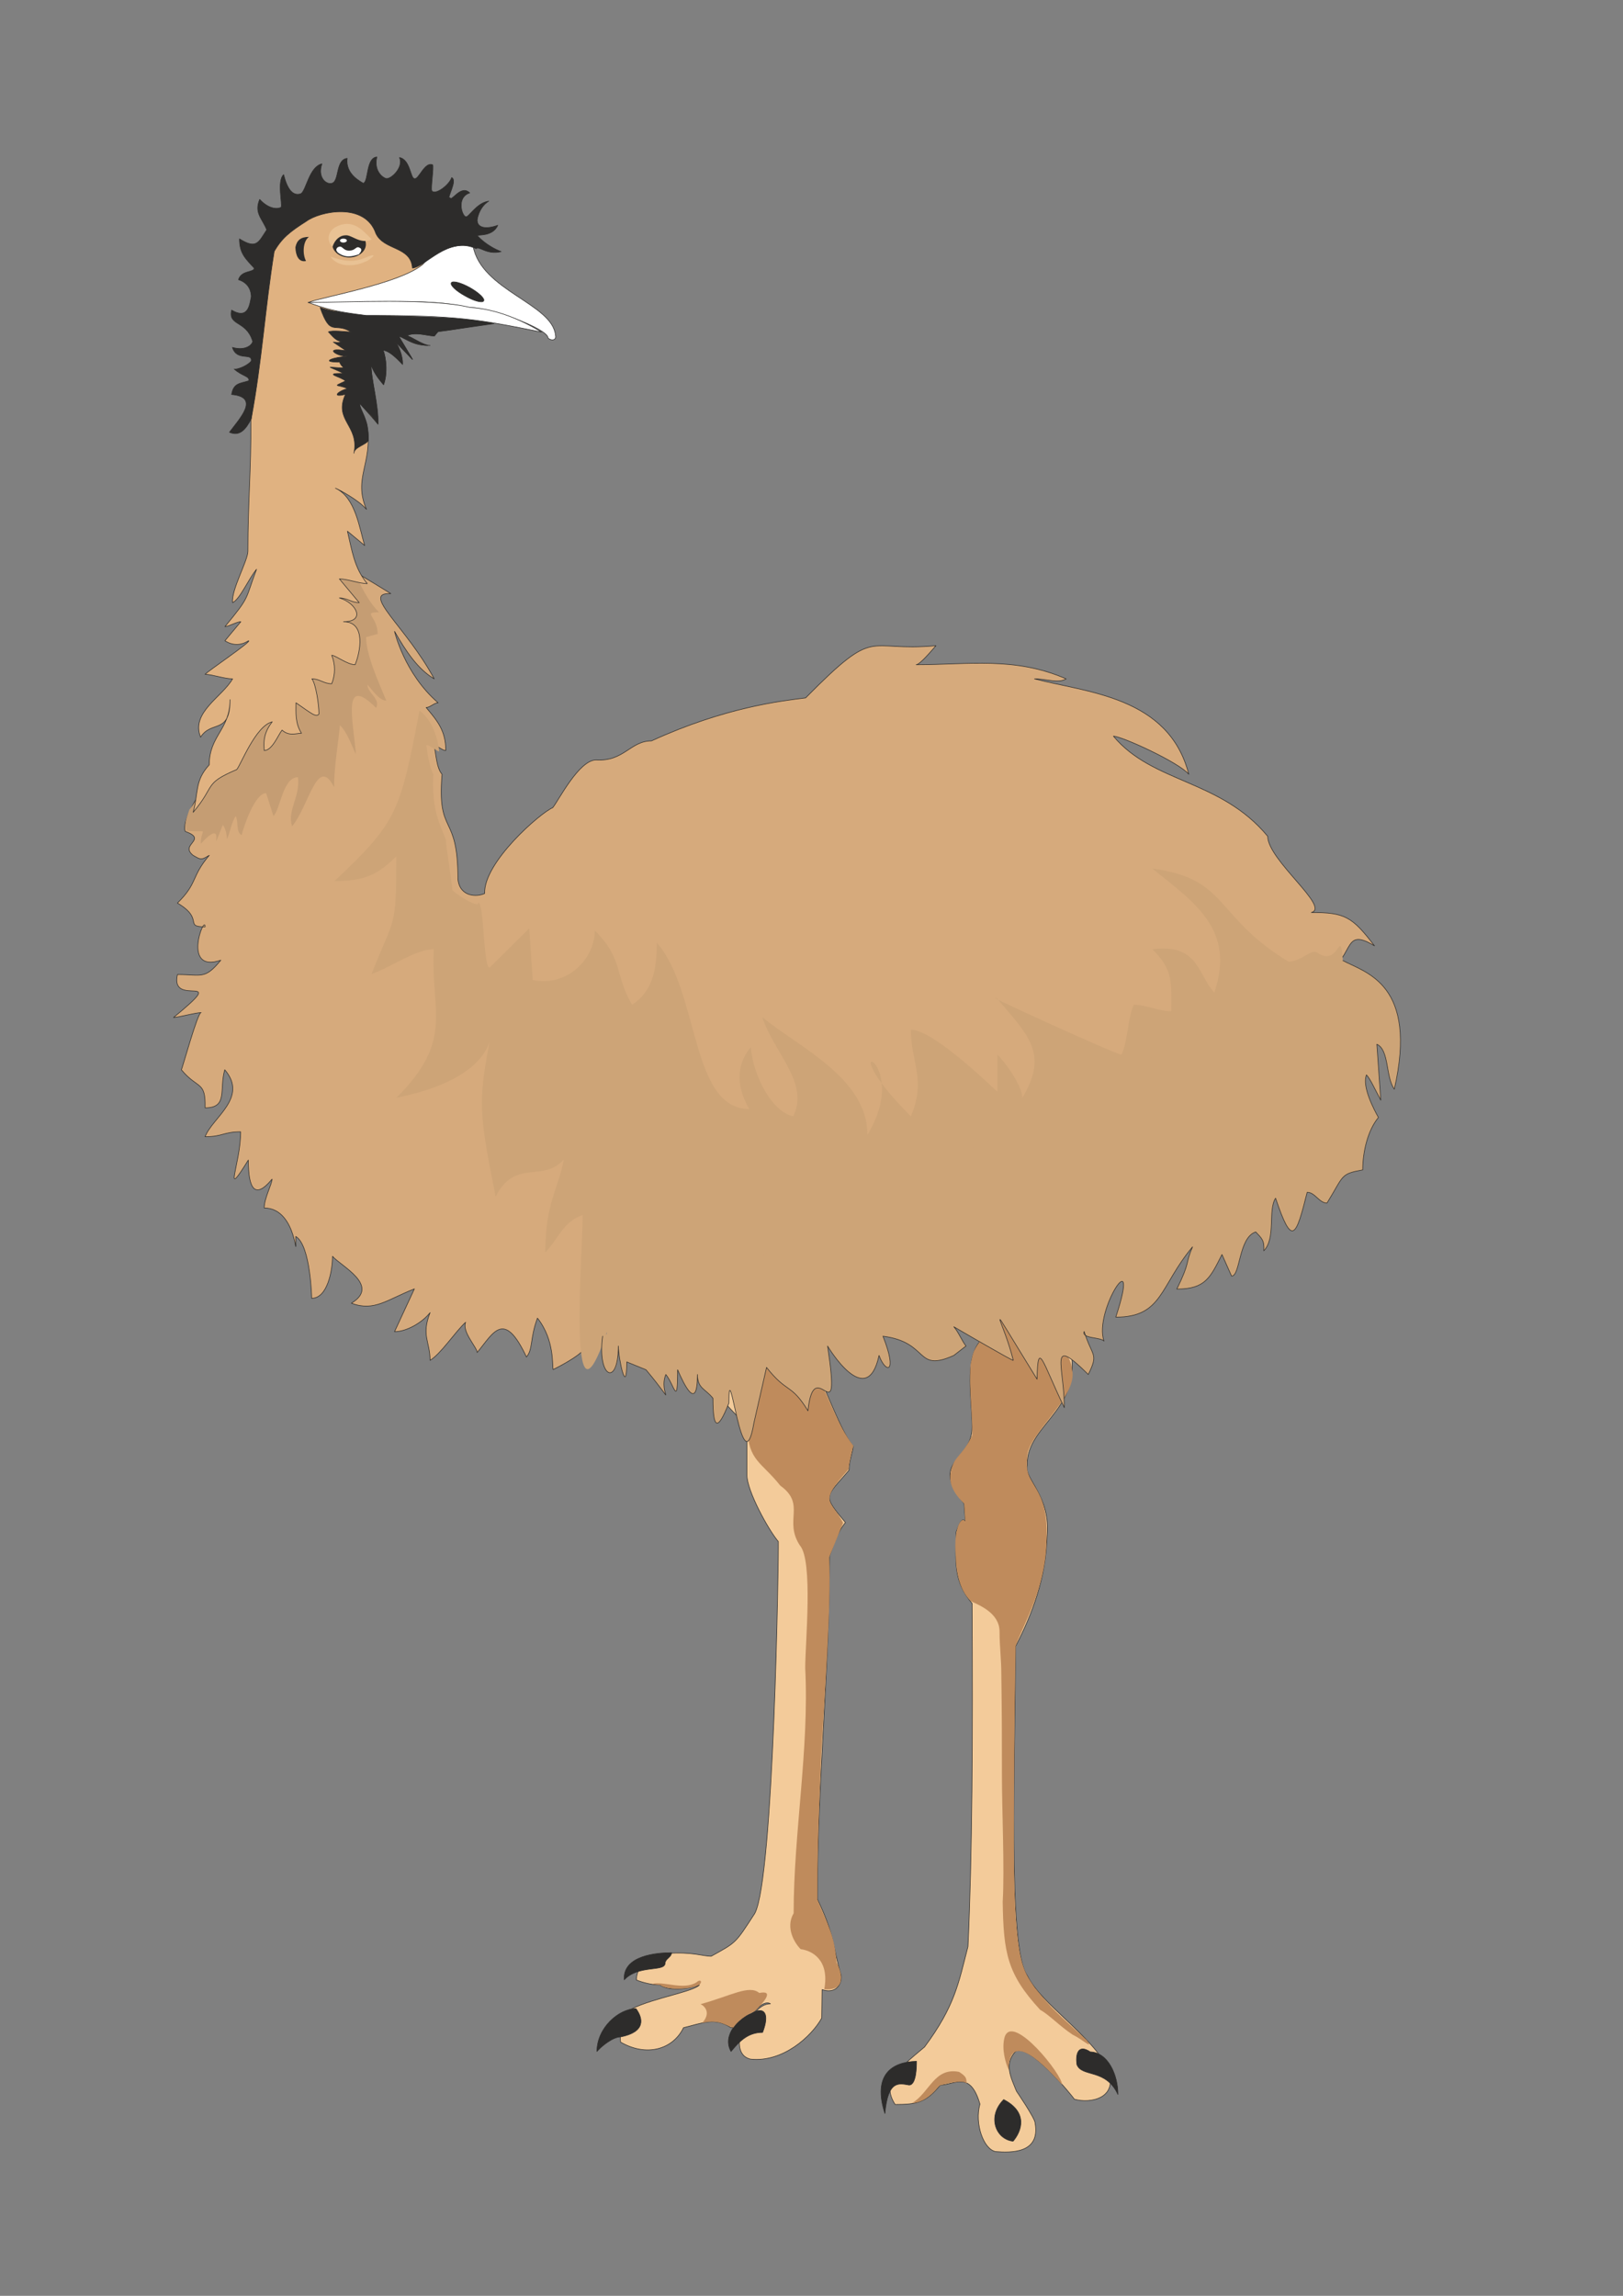 <?xml version="1.0" encoding="utf-8"?>
<!-- Created by UniConvertor 2.0rc4 (https://sk1project.net/) -->
<svg xmlns="http://www.w3.org/2000/svg" height="841.89pt" viewBox="0 0 595.276 841.89" width="595.276pt" version="1.1" xmlns:xlink="http://www.w3.org/1999/xlink" id="8c000ccf-f60e-11ea-9b5f-dcc15c148e23">

<rect x="0" y="0" width="595.276" height="841.89" fill="#808080" stroke="none"/>

<g>
	<path style="stroke-linejoin:round;stroke:#2d2c2b;stroke-linecap:round;stroke-miterlimit:10.433;stroke-width:0.216;fill:#f3cb9a;" d="M 276.83,495.465 C 281.15,502.377 292.598,503.529 299.798,503.529 302.678,508.785 308.51,525.129 312.902,530.313 L 312.902,530.313 C 312.902,532.113 311.39,535.641 311.39,539.169 302.534,549.465 301.67,548.169 310.094,558.321 307.07,561.849 305.63,567.033 304.262,570.561 304.262,613.761 299.798,652.353 299.798,696.417 306.278,710.025 305.054,712.401 308.51,724.425 308.87,727.881 306.35,731.265 301.526,729.609 301.526,732.417 301.382,737.241 301.382,740.049 297.71,746.673 287.198,756.393 275.246,755.097 269.846,753.801 270.854,746.961 272.51,743.577 275.39,740.049 278.198,734.793 282.59,734.793 279.638,733.137 276.038,738.465 273.086,741.921 271.646,741.921 269.63,743.577 268.118,743.577 262.214,739.689 257.966,741.777 250.694,743.577 246.806,751.569 237.086,754.377 227.582,748.833 227.294,744.513 227.942,741.057 231.83,736.593 239.966,732.633 254.438,730.329 256.526,727.881 L 256.526,727.881 C 254.654,728.961 245.582,730.617 242.054,727.881 239.102,727.881 235.718,727.017 233.414,726.081 233.414,722.625 235.862,719.169 237.302,717.369 L 244.502,716.361 C 253.934,715.641 257.606,717.369 260.846,717.369 270.206,712.185 269.63,712.761 276.83,701.673 283.814,688.857 285.614,571.137 285.47,565.305 281.87,561.057 273.95,546.729 273.95,540.897 L 273.95,523.329 C 271.07,519.873 253.646,500.649 253.646,505.905 264.806,497.049 263.726,500.577 276.83,495.465 L 276.83,495.465 Z M 391.238,490.209 C 400.31,516.345 376.19,521.457 376.766,537.369 375.398,542.121 385.622,548.673 384.038,563.577 383.534,578.841 378.782,591.441 372.446,603.825 372.446,643.785 369.494,714.777 376.766,724.425 381.662,734.793 400.958,746.889 406.142,758.409 410.75,769.497 399.878,771.513 394.046,769.785 393.47,768.849 377.63,749.193 372.446,752.289 368.126,756.969 370.862,761.937 372.806,766.833 372.806,766.833 379.646,776.841 379.646,778.497 381.662,789.729 370.862,789.441 365.174,789.009 360.71,788.145 357.398,778.713 359.414,771.585 355.814,759.057 349.982,764.601 344.87,764.601 339.614,771.081 336.23,771.729 328.31,771.729 323.126,763.665 329.246,758.913 339.11,750.633 350.27,735.585 351.566,727.233 355.022,713.841 356.606,680.577 356.822,636.729 356.534,587.985 349.694,579.777 350.486,573.441 350.702,561.777 354.302,551.121 354.518,564.945 353.582,551.337 340.478,535.497 356.534,536.001 356.534,523.329 356.534,512.961 353.582,498.921 359.414,491.865 361.43,467.313 379.358,493.737 391.238,490.209 L 391.238,490.209 Z" />
	<path style="stroke-linejoin:round;stroke:#2d2c2b;stroke-linecap:round;stroke-miterlimit:10.433;stroke-width:0.216;fill:#d6aa7c;" d="M 222.902,485.241 C 214.334,483.369 218.294,487.977 214.262,494.241 214.262,496.041 207.494,499.929 202.886,502.233 202.454,501.081 203.534,491.433 197.126,483.369 194.318,490.857 195.542,494.745 193.094,497.625 184.814,479.985 180.926,488.841 175.022,495.969 175.022,494.169 169.334,488.337 170.774,484.881 166.814,488.553 161.702,496.473 157.742,498.849 157.742,492.009 154.43,489.705 157.742,481.353 154.79,485.097 149.03,488.337 144.71,488.337 L 151.982,472.641 C 141.902,476.601 137.294,481.065 128.87,477.897 139.67,471.417 124.91,464.217 121.958,460.689 121.958,465.945 120.086,476.097 114.326,476.097 114.326,476.745 114.038,456.729 108.494,453.417 108.494,465.945 109.574,442.977 96.902,442.977 96.902,439.377 99.782,434.193 99.782,432.393 93.518,440.025 91.07,435.993 91.07,425.409 81.422,440.961 88.262,426.993 88.262,415.041 81.998,415.041 81.638,416.841 75.23,416.841 77.822,409.857 91.214,402.513 82.43,392.289 80.342,399.561 83.726,406.257 75.23,406.257 75.446,396.177 72.638,399.633 66.518,392.289 66.806,392.073 72.638,370.689 73.79,371.337 71.702,371.337 65.582,373.065 63.638,373.137 84.95,355.641 62.198,369.969 65.078,357.369 74.006,357.369 75.086,359.313 80.99,352.113 66.374,357.081 75.23,334.833 75.23,339.873 67.31,339.873 75.086,337.065 65.078,331.161 72.638,323.745 69.974,321.657 76.742,313.665 73.79,315.393 73.79,315.393 70.838,313.665 65.654,309.561 76.454,307.977 67.958,304.881 66.518,301.425 72.494,291.705 74.294,289.617 82.358,279.897 117.638,227.625 123.254,205.449 134.702,212.505 132.614,211.065 143.342,217.689 132.038,217.185 149.03,229.857 159.254,248.937 153.422,245.481 149.03,239.145 144.71,231.513 144.638,231.297 148.166,246.921 160.694,257.721 159.254,257.721 157.742,259.449 156.302,259.449 160.406,264.345 163.502,267.945 163.502,275.217 162.134,275.217 160.694,273.489 159.254,273.489 159.974,276.801 160.118,281.625 162.134,283.929 160.262,306.969 167.966,297.537 167.966,322.377 168.614,329.001 175.022,329.001 177.758,327.633 177.326,316.257 198.134,298.113 202.742,296.169 204.974,293.361 212.39,278.673 218.654,278.673 228.878,279.321 231.182,271.689 238.958,271.689 265.886,259.377 286.334,257.073 295.478,255.921 322.19,228.921 317.006,239.289 343.286,236.769 341.774,238.497 337.382,243.753 336.014,243.753 355.166,243.753 372.158,240.729 391.022,248.937 388.214,250.737 383.822,248.937 379.43,248.937 398.582,253.977 428.678,255.345 436.022,283.929 432.35,279.537 411.398,269.961 408.374,269.961 422.846,287.313 447.614,285.729 464.966,306.681 464.966,315.393 488.15,332.817 480.95,334.617 493.262,334.617 495.926,336.129 504.134,346.857 491.462,339.081 497.798,352.617 483.758,357.945 537.542,487.329 252.638,491.865 222.902,485.241 L 222.902,485.241 Z" />
	<path style="fill:#c59d73;" d="M 139.022,224.529 C 132.614,224.529 138.518,225.897 138.518,232.521 137.942,232.521 134.774,233.601 134.27,233.601 134.27,240.225 139.022,250.521 141.686,256.929 139.022,256.929 136.358,252.681 134.774,251.097 134.774,254.193 139.67,256.209 137.942,259.593 125.126,246.777 129.662,264.849 130.526,276.585 128.942,273.345 127.358,268.521 124.694,265.929 124.046,272.625 122.534,281.193 122.534,288.681 116.414,276.585 113.318,295.665 107.126,303.009 105.254,296.961 110.15,292.425 109.286,285.009 103.67,285.009 102.878,296.745 100.286,299.265 L 97.622,290.841 C 93.374,290.841 89.198,303.729 88.622,306.249 86.462,305.097 87.542,301.497 86.462,299.265 84.878,301.497 84.302,305.673 83.222,307.761 83.222,306.249 82.718,303.585 81.71,302.505 75.734,317.481 84.158,297.969 73.646,309.417 73.646,303.081 77.39,305.385 68.39,304.665 67.598,302.217 68.03,300.921 69.47,296.889 73.502,291.921 79.982,280.977 82.718,273.921 90.422,268.953 113.03,206.025 124.694,201.777 130.31,207.537 132.11,217.617 139.022,224.529 L 139.022,224.529 Z" />
	<path style="stroke-linejoin:round;stroke:#2d2c2b;stroke-linecap:round;stroke-miterlimit:10.433;stroke-width:0.216;fill:#2d2c2b;" d="M 243.926,720.105 C 243.494,723.129 234.134,720.465 228.95,726.009 228.374,717.081 240.83,716.073 246.302,716.073 246.302,717.801 243.926,718.233 243.926,720.105 L 243.926,720.105 Z M 227.582,746.961 C 224.702,746.961 220.382,750.561 218.942,752.289 218.942,743.577 227.006,736.593 233.27,736.593 236.006,740.337 236.726,745.161 227.582,746.961 L 227.582,746.961 Z M 279.71,745.305 C 274.526,745.305 271.43,748.257 268.118,752.289 264.734,746.241 271.07,740.049 275.39,738.393 280.574,735.441 282.302,738.609 279.71,745.305 L 279.71,745.305 Z M 399.878,752.433 C 395.126,749.265 394.478,753.801 394.982,757.113 396.854,761.865 405.566,758.409 410.03,768.057 410.03,760.785 406.358,752.649 399.878,752.433 L 399.878,752.433 Z M 371.582,785.193 C 374.822,781.377 377.054,774.537 368.126,769.929 361.862,776.265 365.318,784.545 371.582,785.193 L 371.582,785.193 Z M 336.158,755.889 C 336.158,757.545 336.158,764.601 333.422,764.601 329.678,763.953 325.646,762.729 324.566,775.041 320.03,761.001 326.942,756.105 336.158,755.889 L 336.158,755.889 Z" />
	<path style="stroke-linejoin:round;stroke:#2d2c2b;stroke-linecap:round;stroke-miterlimit:10.433;stroke-width:0.216;fill:#e0b281;" d="M 92.006,154.401 C 92.15,172.401 90.926,183.561 90.926,202.137 90.926,205.593 84.734,216.393 85.31,221.001 88.046,219.705 91.142,212.289 94.094,208.761 89.774,220.209 91.934,218.409 82.502,229.785 83.87,229.785 86.822,227.985 88.334,227.985 L 82.502,234.969 C 85.31,236.769 88.334,236.769 91.142,234.969 92.726,234.969 75.878,246.345 75.23,247.281 77.75,247.281 82.286,248.937 85.31,248.937 81.566,255.561 69.902,261.249 73.574,270.321 77.534,263.985 84.374,269.529 84.374,256.569 84.374,267.585 76.742,269.745 76.742,280.473 71.342,286.377 72.854,290.553 70.838,297.897 79.262,287.889 74.51,287.457 86.822,282.201 88.19,280.761 93.734,266.145 99.854,264.705 96.182,269.241 96.83,273.201 96.902,275.217 99.854,275.217 102.014,269.529 103.454,267.729 106.046,270.105 108.71,268.881 110.582,268.881 108.206,265.209 108.566,261.249 108.566,257.721 114.11,261.537 115.982,263.265 116.99,261.825 116.99,258.369 115.838,250.737 114.398,248.937 117.278,248.937 118.718,250.737 121.67,250.737 123.038,247.281 123.038,243.753 121.67,240.297 L 121.67,240.297 C 123.038,240.297 127.43,243.753 130.238,243.753 132.11,239.361 134.414,227.985 125.99,227.985 134.27,227.985 130.742,221.073 124.478,219.273 127.43,219.273 128.87,221.001 131.75,221.001 L 124.478,212.289 C 127.43,212.289 131.75,214.017 134.702,214.017 129.878,208.257 129.086,201.705 127.43,194.793 L 133.766,200.049 C 131.822,193.857 130.454,182.409 123.038,179.025 124.406,179.601 131.534,183.345 134.414,186.801 129.446,175.281 136.718,170.025 134.702,156.417 134.702,154.689 131.75,149.361 131.75,147.633 L 138.662,155.553 C 138.662,148.569 136.07,138.849 136.07,133.665 137.15,136.905 139.166,139.281 140.678,141.009 142.046,137.481 141.83,131.865 140.462,128.409 142.91,128.409 146.51,132.297 147.662,133.665 147.662,130.137 146.15,126.681 144.71,124.881 L 151.262,131.793 146.15,123.153 C 150.038,124.737 151.406,126.681 157.742,126.681 154.934,126.681 150.542,123.153 149.03,123.153 151.982,121.425 156.302,123.153 159.254,123.153 L 160.694,121.425 C 165.014,121.425 176.03,118.833 180.71,118.617 171.926,115.809 126.422,116.097 123.038,114.441 140.606,104.073 158.174,111.561 157.022,84.993 158.462,83.193 119.294,75.273 119.15,71.601 85.382,71.601 96.326,126.393 92.006,154.401 L 92.006,154.401 Z" />
	<path style="stroke-linejoin:round;stroke:#2d2c2b;stroke-linecap:round;stroke-miterlimit:10.433;stroke-width:0.216;fill:#ffffff;" d="M 173.51,90.249 C 176.534,106.593 202.67,111.345 203.75,123.009 204.182,124.809 202.166,125.097 201.014,123.945 201.014,120.489 179.054,112.425 171.71,112.785 155.366,108.609 130.022,111.849 113.03,110.913 118.574,108.825 146.654,104.001 155.078,96.945 157.958,93.489 166.31,88.521 173.51,90.249 L 173.51,90.249 Z" />
	<path style="fill:#2d2c2b;" d="M 128.078,84.777 C 131.462,84.777 134.198,86.865 134.198,89.601 134.198,92.193 131.462,94.425 128.078,94.425 124.622,94.425 121.886,92.193 121.886,89.601 121.886,86.865 124.622,84.777 128.078,84.777 L 128.078,84.777 Z M 113.318,86.865 C 111.086,88.449 110.87,93.129 112.238,95.721 109.43,96.297 108.422,93.489 108.35,90.681 108.854,88.089 110.366,86.865 113.318,86.865 L 113.318,86.865 Z" />
	<path style="fill:#e9c294;" d="M 122.822,83.409 C 119.366,85.713 120.518,89.457 121.958,90.465 122.894,87.729 124.766,86.289 126.782,86.289 129.086,86.073 132.11,89.745 136.358,87.801 132.974,84.417 129.302,79.809 122.822,83.409 L 122.822,83.409 Z M 134.558,94.281 C 129.086,96.729 125.198,95.433 121.31,94.137 121.814,95.289 123.974,96.945 126.854,97.233 130.022,97.377 131.75,97.017 134.846,95.577 137.726,93.633 137.726,92.985 134.558,94.281 L 134.558,94.281 Z" />
	<path style="stroke-linejoin:round;stroke:#2d2c2b;stroke-linecap:round;stroke-miterlimit:10.433;stroke-width:0.216;fill:#2d2c2b;" d="M 151.262,98.313 C 156.086,97.881 164.366,86.433 174.662,91.185 175.598,90.033 178.622,93.633 183.806,92.265 178.622,90.249 175.67,87.081 175.094,86.433 175.094,85.929 180.638,86.937 182.582,82.617 176.606,84.705 175.094,82.401 175.094,81.177 174.734,81.177 175.526,75.993 179.27,73.761 174.662,74.337 171.782,80.097 170.774,79.449 169.334,78.945 167.39,72.321 172.286,70.737 168.974,67.497 165.59,74.265 165.014,72.465 163.574,73.113 167.966,66.129 165.662,65.121 164.654,68.073 159.398,71.745 158.39,69.945 157.886,69.441 159.182,61.089 158.678,60.441 155.726,59.145 153.494,66.129 151.982,65.481 150.542,65.481 150.47,58.425 146.51,57.777 148.094,61.161 143.774,65.481 141.83,65.481 140.894,65.481 136.934,63.105 138.23,57.561 134.198,57.849 135.206,66.633 133.262,67.209 132.326,66.633 126.566,63.825 127.358,58.065 122.966,58.497 124.55,66.633 121.67,67.209 119.726,67.785 116.342,65.121 118.07,60.081 113.39,61.161 112.31,69.873 110.366,71.025 107.414,72.033 105.398,69.441 104.03,64.041 101.51,66.345 103.67,74.841 103.094,75.993 102.158,76.641 98.846,77.001 95.246,73.113 93.158,78.081 96.11,80.025 97.838,84.273 94.814,88.809 94.166,91.545 87.83,87.585 87.83,92.913 89.99,94.785 93.23,98.313 93.23,100.041 88.55,98.961 87.47,102.561 91.502,103.857 92.15,107.097 92.15,108.825 91.574,111.417 91.214,117.393 84.95,113.721 83.582,119.553 90.206,117.465 92.582,124.881 93.158,125.529 90.926,128.985 85.238,127.401 86.894,132.657 92.654,129.129 92.15,132.441 89.918,134.817 85.958,135.681 85.886,135.321 88.766,137.985 91.718,137.913 91.214,139.641 88.19,140.649 85.598,140.361 84.95,144.681 95.534,145.617 87.83,153.537 84.158,158.505 87.83,160.161 90.206,157.497 92.15,153.537 96.11,132.297 97.19,113.289 100.574,92.193 103.382,87.297 106.406,84.921 112.31,81.177 117.35,77.433 133.91,74.049 137.87,85.641 140.822,91.905 150.758,90.249 151.262,98.313 L 151.262,98.313 Z" />
	<path style="fill:#ffffff;" d="M 125.918,88.953 C 125.198,88.953 124.694,88.593 124.694,88.233 124.694,87.801 125.198,87.513 125.918,87.513 126.71,87.513 127.214,87.801 127.214,88.233 127.214,88.593 126.71,88.953 125.918,88.953 L 125.918,88.953 Z M 128.006,91.905 C 125.558,91.905 125.63,89.601 123.758,90.753 123.038,91.545 123.398,91.977 123.902,92.625 126.71,94.641 128.87,94.137 131.606,93.273 132.614,92.121 132.614,91.689 132.398,91.185 130.454,89.673 130.814,91.905 128.006,91.905 L 128.006,91.905 Z" />
	<path style="stroke-linejoin:round;stroke:#2d2c2b;stroke-linecap:round;stroke-miterlimit:10.433;stroke-width:0.216;fill:#2d2c2b;" d="M 128.726,121.713 C 126.71,121.713 121.814,120.993 120.446,121.713 121.814,123.081 123.254,125.169 125.27,125.169 123.902,125.889 123.614,125.457 122.246,125.457 L 126.926,128.625 C 118.43,127.185 123.47,130.713 127.43,130.713 123.182,130.785 116.486,132.801 124.622,132.801 124.622,133.521 126.062,134.889 126.062,134.889 120.014,134.889 118.934,133.593 125.99,136.905 117.998,136.905 124.982,138.057 126.71,139.713 121.454,142.161 123.974,140.793 127.43,142.521 124.118,143.313 121.31,145.977 126.71,144.609 122.246,154.257 131.894,155.913 129.806,166.209 129.806,163.977 134.486,163.041 135.134,161.457 135.278,153.033 131.678,150.225 131.966,147.921 135.206,151.737 135.494,151.305 138.59,155.481 139.022,148.857 135.926,138.345 136.142,133.881 137.222,136.689 138.662,138.633 140.678,141.081 142.262,136.473 141.542,131.217 140.534,128.409 142.91,128.769 145.214,131.145 147.59,133.521 147.878,130.785 145.862,126.321 144.782,125.025 145.43,125.673 149.606,130.137 151.19,131.721 151.91,132.441 145.718,122.721 146.366,123.369 147.374,123.153 151.046,126.609 156.878,126.681 153.926,125.817 150.83,123.513 149.174,123.081 152.558,121.569 156.806,123.153 159.326,123.225 L 160.622,121.641 181.142,118.689 C 165.014,114.729 131.606,117.825 117.422,112.785 121.31,123.945 122.606,117.897 128.726,121.713 L 128.726,121.713 Z" />
	<path style="stroke-linejoin:round;stroke:#2d2c2b;stroke-linecap:round;stroke-miterlimit:10.433;stroke-width:0.216;fill:#2d2c2b;" d="M 172.286,105.441 C 175.598,107.313 177.902,109.473 177.398,110.337 176.966,111.201 173.87,110.409 170.63,108.537 167.318,106.737 165.014,104.577 165.518,103.713 165.95,102.849 169.046,103.641 172.286,105.441 L 172.286,105.441 Z" />
	<path style="stroke-linejoin:round;stroke:#2d2c2b;stroke-linecap:round;stroke-miterlimit:10.433;stroke-width:0.216;fill:#ffffff;" d="M 198.638,121.785 C 191.222,117.321 182.294,113.361 172.286,112.713 157.886,109.185 127.574,110.913 113.03,110.913 119.942,113.361 122.606,114.225 134.27,115.665 167.822,115.665 175.526,117.105 198.638,121.785 L 198.638,121.785 Z" />
	<path style="fill:#bf8b5c;" d="M 359.198,492.225 C 356.534,495.969 356.822,496.689 355.958,500.433 355.382,509.721 356.606,517.065 356.606,526.281 352.646,534.561 349.766,533.697 348.686,540.033 347.606,545.145 351.566,549.393 353.654,551.409 353.654,552.849 354.014,556.809 354.014,558.249 353.654,555.801 349.478,557.961 350.558,571.065 350.558,574.521 351.422,582.729 356.03,587.121 359.054,588.633 366.542,591.369 366.614,598.281 366.614,603.825 367.262,608.433 367.262,614.121 367.478,628.593 367.478,638.889 367.478,650.265 367.478,664.305 368.486,685.473 367.766,697.353 368.054,716.217 369.422,723.921 381.518,737.025 384.902,738.897 388.646,743.001 393.47,746.169 397.214,747.969 401.174,751.857 398.654,748.185 387.71,738.177 386.054,737.025 379.43,728.745 375.47,722.697 372.086,720.465 371.87,678.849 371.87,652.497 372.086,629.313 372.518,603.609 374.894,596.553 383.318,583.089 383.822,565.881 384.974,543.561 375.326,546.009 376.766,534.705 376.19,526.281 395.774,512.169 393.182,502.161 392.75,490.281 359.99,468.969 359.198,492.225 L 359.198,492.225 Z M 274.094,523.833 C 274.526,535.785 279.278,536.073 286.19,544.785 295.766,551.697 287.342,557.529 293.39,566.745 298.286,572.361 295.334,602.457 295.334,611.673 296.846,641.337 291.086,672.009 291.086,701.601 287.918,707.001 291.59,712.761 293.678,714.777 297.782,715.281 304.334,718.665 302.318,729.465 311.318,730.257 308.222,722.121 306.854,719.745 306.062,709.233 303.398,705.561 299.798,696.633 299.798,677.193 300.446,662.793 301.238,642.057 302.39,622.761 304.982,588.273 304.118,571.065 L 309.23,558.465 C 304.982,549.897 299.726,551.625 311.174,538.881 311.174,538.305 312.542,530.961 313.046,530.241 306.854,522.321 303.686,511.161 300.446,506.265 271.358,468.753 263.726,494.241 274.094,523.833 L 274.094,523.833 Z" />
	<path style="fill:#bf8b5c;" d="M 369.926,759.057 C 368.774,756.321 367.262,751.281 368.486,746.961 371.51,738.033 389.798,761.001 389.51,764.457 379.79,753.585 370.142,745.953 369.926,759.057 L 369.926,759.057 Z M 354.518,764.169 C 354.518,761.937 354.302,761.433 351.782,759.777 342.638,757.977 340.982,767.409 334.502,771.225 340.694,770.937 344.006,764.817 344.942,764.673 345.806,764.457 353.726,762.225 354.518,764.169 L 354.518,764.169 Z M 242.198,727.953 C 241.19,727.809 239.75,727.737 239.102,727.521 243.422,726.369 250.622,729.969 255.446,726.945 256.958,725.505 257.75,726.873 256.454,727.809 253.43,729.753 244.142,729.753 242.198,727.953 L 242.198,727.953 Z M 269.054,743.505 C 266.966,743.505 264.374,740.193 257.534,741.849 260.918,738.105 258.47,735.657 256.958,734.937 268.19,731.841 274.742,727.737 278.486,730.833 284.102,729.681 280.214,734.217 276.83,737.529 271.934,739.473 268.982,743.217 269.054,743.505 L 269.054,743.505 Z" />
	<path style="fill:#cda477;" d="M 122.678,323.097 C 133.406,323.097 138.446,320.937 145.358,314.025 145.358,341.529 144.566,335.841 136.286,357.153 143.054,354.921 152.414,348.081 159.11,348.081 157.814,370.761 166.886,381.201 145.358,402.585 150.11,401.505 174.302,397.041 179.558,382.137 175.382,403.881 175.67,408.345 181.79,438.801 188.99,424.689 199.214,433.833 206.774,425.193 204.902,435.849 200.006,440.889 200.006,459.249 204.542,454.713 206.486,447.945 213.686,445.569 214.046,454.425 207.494,533.193 222.614,488.409 220.526,503.745 226.79,508.785 226.79,493.593 226.79,498.129 229.886,512.673 229.886,499.425 L 236.942,502.305 C 249.542,517.425 241.262,511.017 244.214,504.033 247.382,507.921 248.534,516.489 248.534,502.305 250.91,507.849 255.806,517.929 255.806,504.033 255.806,509.217 258.686,509.217 261.494,512.745 261.494,523.833 263.078,525.273 267.326,514.545 267.326,494.529 272.294,546.657 276.542,521.673 L 281.15,501.441 C 288.71,511.089 290.078,507.129 296.342,517.353 298.646,495.105 308.726,528.225 303.542,493.593 303.542,493.665 317.942,517.785 322.406,497.049 324.854,503.745 329.39,503.961 323.846,489.993 341.054,492.225 335.51,503.457 349.838,497.049 L 354.302,493.593 C 352.862,491.793 351.422,488.265 349.838,486.537 349.838,486.537 371.798,499.353 371.654,498.849 367.982,483.873 359.342,471.705 380.366,505.761 380.654,490.713 382.31,499.569 390.374,516.201 390.374,500.865 384.254,489.273 399.158,504.033 403.046,496.113 400.598,497.769 397.646,488.265 396.566,490.929 403.694,490.281 404.918,491.793 400.958,480.633 418.814,453.921 409.238,483.009 426.446,483.009 425.294,471.705 437.39,457.233 434.51,464.001 436.742,462.273 431.63,472.713 442.286,472.713 443.942,468.321 448.19,460.041 L 451.718,467.961 C 454.958,467.961 454.238,453.777 460.574,451.761 462.734,454.065 463.814,454.857 463.526,458.673 468.062,454.065 464.966,443.841 467.846,439.377 473.894,457.305 475.262,453.849 479.438,437.217 482.318,437.217 483.83,441.177 486.71,441.177 492.974,431.025 491.462,430.521 499.814,429.009 499.814,422.313 501.686,414.465 505.574,409.785 503.99,406.977 499.454,398.409 501.182,394.161 502.694,395.817 503.99,398.913 506.438,403.449 L 504.998,382.929 C 509.606,385.017 508.166,395.025 511.406,399.417 520.19,360.825 500.894,356.721 492.542,352.257 491.462,339.297 491.318,354.705 483.398,349.521 481.238,347.505 477.782,352.329 472.67,352.689 445.022,335.913 450.854,322.305 422.63,318.489 438.11,331.017 453.23,340.809 445.382,363.993 439.118,357.153 439.694,345.993 422.63,348.081 430.406,355.641 429.614,360.537 429.614,370.833 425.006,370.833 420.47,368.457 415.862,368.457 413.63,372.993 413.63,382.137 411.326,386.745 409.31,386.745 356.534,362.553 365.822,366.297 377.054,379.617 384.758,386.313 374.966,402.585 374.966,398.049 368.198,388.905 365.822,386.745 L 365.822,400.353 C 365.102,399.849 342.638,377.601 334.07,377.601 334.07,389.481 339.83,395.961 334.07,409.353 301.67,376.809 335.654,387.321 318.158,416.121 318.158,395.313 292.958,384.009 279.566,372.993 284.03,386.385 296.918,397.041 290.942,409.353 282.806,407.697 276.038,393.657 275.39,384.009 270.926,389.193 269.126,397.041 274.814,406.689 253.142,406.689 256.598,363.561 240.902,345.705 240.902,355.785 239.246,363.633 231.83,368.457 225.35,357.441 228.662,351.609 218.15,341.241 218.15,351.537 208.214,361.977 195.398,359.385 L 194.102,340.449 179.558,354.849 C 177.254,354.849 177.614,330.945 175.382,330.945 176.102,333.321 168.11,328.641 165.878,326.337 165.878,324.105 163.502,309.993 163.502,307.761 160.694,300.921 158.318,296.097 158.966,283.713 158.966,284.433 157.238,280.617 156.518,274.065 155.222,271.329 161.054,276.153 161.054,275.505 161.054,274.713 160.046,265.065 153.854,260.601 146.726,298.185 145.502,301.569 122.678,323.097 L 122.678,323.097 Z" />
	<path style="stroke-linejoin:round;stroke:#2d2c2b;stroke-linecap:round;stroke-miterlimit:10.433;stroke-width:0.216;fill:#cda477;" d="M 221.03,489.993 C 218.942,505.329 226.79,508.785 226.79,493.593 226.79,498.129 229.886,512.673 229.886,499.425 L 236.942,502.305 C 249.542,517.425 241.262,511.017 244.214,504.033 247.382,507.921 248.534,516.489 248.534,502.305 250.91,507.849 255.806,517.929 255.806,504.033 255.806,509.217 258.686,509.217 261.494,512.745 261.494,523.833 263.078,525.273 267.326,514.545 267.326,494.529 272.294,546.657 276.542,521.673 L 281.15,501.441 C 288.71,511.089 290.078,507.129 296.342,517.353 298.646,495.105 308.726,528.225 303.542,493.593 303.542,493.665 317.942,517.785 322.406,497.049 324.854,503.745 329.39,503.961 323.846,489.993 341.054,492.225 335.51,503.457 349.838,497.049 L 354.302,493.593 C 352.862,491.793 351.422,488.265 349.838,486.537 349.838,486.537 371.798,499.353 371.654,498.849 367.982,483.873 359.342,471.705 380.366,505.761 380.654,490.713 382.31,499.569 390.374,516.201 390.374,500.865 384.254,489.273 399.158,504.033 403.046,496.113 400.598,497.769 397.646,488.265 396.566,490.929 403.694,490.281 404.918,491.793 400.958,480.633 418.814,453.921 409.238,483.009 426.446,483.009 425.294,471.705 437.39,457.233 434.51,464.001 436.742,462.273 431.63,472.713 442.286,472.713 443.942,468.321 448.19,460.041 L 451.718,467.961 C 454.958,467.961 454.238,453.777 460.574,451.761 462.734,454.065 463.814,454.857 463.526,458.673 468.062,454.065 464.966,443.841 467.846,439.377 473.894,457.305 475.262,453.849 479.438,437.217 482.318,437.217 483.83,441.177 486.71,441.177 492.974,431.025 491.462,430.521 499.814,429.009 499.814,422.313 501.686,414.465 505.574,409.785 503.99,406.977 499.454,398.409 501.182,394.161 502.694,395.817 503.99,398.913 506.438,403.449 L 504.998,382.929 C 509.606,385.017 508.166,395.025 511.406,399.417 520.19,360.825 500.894,356.721 492.542,352.257" />
</g>
</svg>